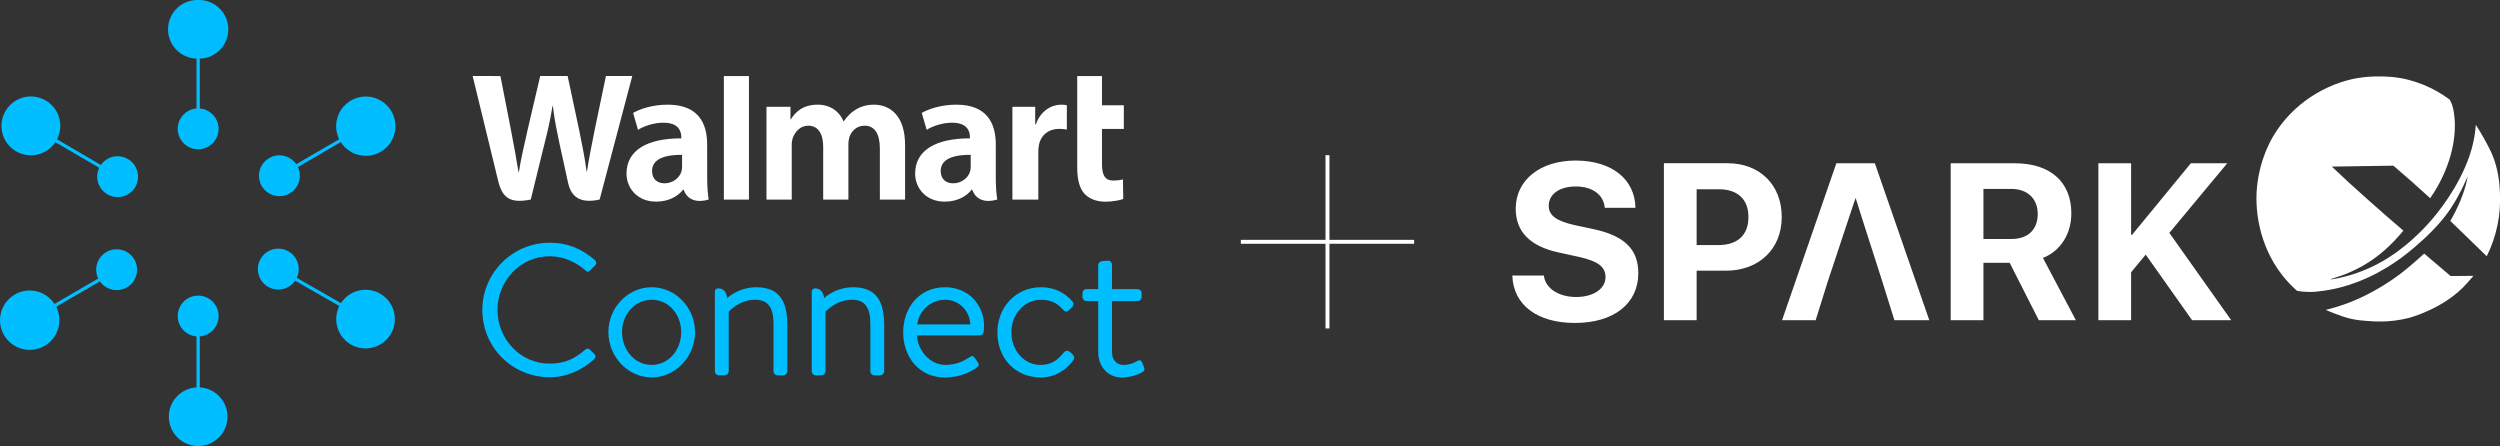 <?xml version="1.0" encoding="utf-8"?>
<!-- Generator: Adobe Illustrator 25.0.0, SVG Export Plug-In . SVG Version: 6.00 Build 0)  -->
<svg version="1.1" id="图层_1" xmlns="http://www.w3.org/2000/svg" xmlns:xlink="http://www.w3.org/1999/xlink" x="0px" y="0px"
	 viewBox="0 0 5713.1 1019.3" style="enable-background:new 0 0 5713.1 1019.3;" xml:space="preserve">
<rect x="0" y="0" width="5713.1" height="1019.3" fill="#333333" stroke="none"/>
<style type="text/css">
	.st0{fill:#00BDFF;}
	.st1{fill:#00BEFF;}
	.st2{fill:#FFFFFF;}
	.st3{fill:none;}
</style>
<g id="图层_2_1_">
	<g id="图层_1-2">
		<path class="st0" d="M452.9,0c-37-1-67.8,28.1-68.9,65.1s28.1,67.8,65.1,68.9v113.9c-25.7,2.1-44.9,24.6-42.8,50.3
			c2.1,25.7,24.6,44.9,50.3,42.8c25.7-2.1,44.9-24.6,42.8-50.3c-1.8-22.8-20-40.9-42.8-42.8V134c37-1,66.2-31.9,65.1-68.9
			C520.7,28.1,489.9-1,452.9,0z"/>
		<path class="st1" d="M638.5,448.3c25.7,0,46.6-20.8,46.7-46.5c0-6.9-1.5-13.7-4.5-20l98.1-57.1c20.1,31.6,62,40.9,93.5,20.8
			c31.6-20.1,40.9-62,20.8-93.5c-20.1-31.6-62-40.9-93.5-20.8c-29.1,18.5-39.6,56-24.5,87l-98.1,57.1
			c-14.6-21.3-43.6-26.7-64.9-12.1c-21.3,14.6-26.7,43.6-12.1,64.9C608.8,440.7,623.2,448.3,638.5,448.3z"/>
		<path class="st1" d="M266.5,569.7c-25.7,0-46.6,20.8-46.7,46.5c0,7.1,1.6,14,4.6,20.4l-99.9,58C104.1,663.2,62,654.4,30.7,675
			s-40.1,62.6-19.5,93.9c20.5,31.3,62.6,40.1,93.9,19.5c28.9-19,38.9-56.6,23.3-87.4l99.9-58c14.7,21.1,43.8,26.3,65,11.6
			c21.1-14.7,26.3-43.8,11.6-65C296.1,577.1,281.8,569.6,266.5,569.7z"/>
		<path class="st1" d="M456.6,885.3V768.8c25.7-2.1,44.9-24.6,42.8-50.3c-2.1-25.7-24.6-44.9-50.3-42.8s-44.9,24.6-42.8,50.3
			c1.8,22.8,20,40.9,42.8,42.8v116.5c-37,2.1-65.3,33.7-63.2,70.7c2.1,37,33.7,65.3,70.7,63.2c37-2.1,65.3-33.7,63.2-70.7
			C517.9,914.4,490.7,887.2,456.6,885.3z"/>
		<path class="st1" d="M868.7,671.1c-30.9-17.7-70.2-8.2-89.5,21.7l-101-57.9c11-23.3,1-51.2-22.3-62.2s-51.2-1-62.2,22.3
			s-1,51.2,22.3,62.2c20.7,9.8,45.5,3.1,58.4-15.8l101,57.9c-16.5,33.1-3.1,73.3,30,89.9c33.1,16.5,73.3,3.1,89.9-30
			C911.2,727.4,899.5,688.7,868.7,671.1L868.7,671.1z"/>
		<path class="st1" d="M292.8,363.7c-21-12.6-48.2-6.8-62.2,13.3l-100.2-58.6c17-33,4-73.5-29.1-90.5s-73.5-4-90.5,29.1
			s-4,73.5,29.1,90.5c30.4,15.6,67.8,5.9,86.7-22.6l100.2,58.6c-11.2,23.2-1.4,51.1,21.8,62.3s51.1,1.4,62.3-21.8
			C321.2,402.2,313.4,376.1,292.8,363.7L292.8,363.7z"/>
		<path class="st2" d="M2275.6,329.6c0-48.1-20.5-90.4-89.9-90.4c-35.6,0-63.9,10-79.3,18.9l11.3,38.6c14.1-8.9,36.6-16.3,57.8-16.3
			c35.2-0.1,41,19.9,41,32.8v3c-76.7-0.1-125.2,26.4-125.2,80.6c0,33,24.7,64,67.6,64c26.4,0,48.5-10.5,61.7-27.4h1.3
			c0,0,8.8,36.7,57.1,22.6c-2.5-15.3-3.4-31.5-3.4-51.1L2275.6,329.6z M2218.3,380.3c0.1,3.9-0.4,7.7-1.4,11.5
			c-4.4,14.7-19.7,27.1-38.7,27.1c-15.9,0-28.5-9-28.5-28.1c0-29.1,32.1-37.2,68.6-37L2218.3,380.3z M1143.6,173.8
			c5.9,29.9,22.8,116.6,22.8,116.6c7.1,35.7,13.6,73.1,18.5,102.6h0.9c4.8-31.4,12.3-61.2,20.3-98l28.4-121.3h62.7l26.5,124.4
			c7,34.6,12.5,61.3,16.8,93.5h0.9c4.8-32.5,11-60.3,17.8-95.8l25.5-122.1h60.2l-74.6,282.3c-47.5,10.4-65.7-8.7-72.3-39.1
			s-19.3-88.2-19.3-88.2c-6.5-31.6-11.6-54-15.2-86.5h-0.9c-5.1,32.2-10.4,54.7-18.4,86.4l-31.3,127.4c-48.5,9.7-65.3-4.7-74.7-43.6
			c-8-33.3-58.1-238.8-58.1-238.8L1143.6,173.8z M1616,329.6c0-48.1-20.5-90.4-89.9-90.4c-35.6,0-63.9,10-79.3,18.9l11.2,38.6
			c14.1-8.9,36.6-16.3,57.9-16.3c35.2-0.1,41,19.9,41,32.8v3c-76.8-0.1-125.2,26.4-125.2,80.6c0,33,24.7,64,67.6,64
			c26.4,0,48.5-10.5,61.8-27.4h1.3c0,0,8.8,36.7,57.1,22.6c-2.5-15.3-3.4-31.5-3.4-51.1L1616,329.6z M1558.7,380.3
			c0.1,3.9-0.4,7.7-1.4,11.5c-4.4,14.7-19.7,27.1-38.7,27.1c-15.9,0-28.5-9-28.5-28.1c0-29.1,32.1-37.2,68.6-37V380.3z
			 M1711.5,456.1h-57.3V173.8h57.3V456.1z M2518.3,173.8v66.8h49.9v54h-49.9v79.7c0,25.8,6.6,38.3,26.1,38.3
			c7.3,0,14.7-0.8,21.8-2.6l0.7,44.8c-7.9,2.9-24.5,6.1-41.5,6.1c-19.9,0-36.6-7-46.7-17.7c-11.6-12.3-17-32.4-17-61.1V173.8H2518.3
			z M2365.7,244v40h1.6c10.5-30.6,35.6-44.8,57.7-44.8c4.4-0.1,8.7,0.4,13,1.3V296c-5.6-1-11.3-1.5-17.1-1.5
			c-25,0-42.4,14.5-46.8,37.3c-0.9,5.2-1.4,10.4-1.3,15.6v108.7h-59.2V244H2365.7z M1806.4,244v28.8h0.8
			c9.8-15.4,25.9-33.6,61.8-33.6c27.9,0,49.3,15.1,58.5,37.9h0.8c7.8-11.5,16.8-20.3,26.9-26.4c11.9-7.3,25.1-11.5,41.9-11.5
			c37.8,0,71.2,26.1,71.2,92v124.9h-57.6V339.9c0-33.4-11.3-52.7-34.9-52.7c-17.3,0-29.8,11.6-34.6,25.8c-1.7,5.6-2.5,11.4-2.4,17.2
			v125.9h-57.6V335.2c0-28.4-10.9-48-34.2-48c-18.6,0-30.2,14.6-35,27.2c-1.9,5.6-2.8,11.5-2.7,17.4v124.4h-57.7V244H1806.4z"/>
		<path class="st1" d="M1256.4,554.8c43.1,0,74.2,14.9,103.3,39.7c3.4,3.4,3.8,8.5,0.4,12l-11.5,11.5c-3.4,4.3-6.8,3.8-11.1-0.4
			c-22.2-19.2-50.4-32-81.5-32c-67.4,0-119.1,56.8-119.1,122.9c0,65.7,51.6,122.5,119.1,122.5c37.1,0,58.9-12.8,81.5-32
			c4.3-3.4,7.7-3,11.1,0.4l9.8,9.8c3.4,2.6,2.6,8.5-0.4,11.5c-28.2,25.6-63.6,41.4-101.6,41.4c-85.3,0-154.1-67.9-154.1-153.2
			c-0.2-84.9,68.4-153.9,153.3-154.1c0,0,0,0,0,0L1256.4,554.8z"/>
		<path class="st1" d="M1489.3,656.4c54.6,0,99,46.9,99,102.4c0,56.3-44.4,103.7-99,103.7s-99-47.4-99-103.7
			C1390.3,703.3,1434.7,656.4,1489.3,656.4z M1489.3,833.9c38.8,0,67.4-34.1,67.4-75.1c0-40.1-28.6-73.8-67.4-73.8
			s-67.8,33.7-67.8,73.8C1421.5,799.8,1450.5,833.9,1489.3,833.9z"/>
		<path class="st1" d="M1633.6,666.7c0-4.7,3-7.7,7.7-7.7c12.4,0,19.2,9.4,20.5,22.2c12.4-10.7,35.4-24.8,66.2-24.8
			c57.2,0,71.3,37.1,71.3,87.9v104.1c-0.2,5.1-4.3,9.2-9.4,9.4h-12.8c-5.2,0-9.3-4.2-9.4-9.4V740c0-37.6-12.8-55-41.8-55
			c-37.1,0-60.6,27.3-60.6,27.3v136.1c-0.2,5.1-4.3,9.2-9.4,9.4h-12.8c-5.2,0-9.3-4.2-9.4-9.4L1633.6,666.7z"/>
		<path class="st1" d="M1855,666.7c0-4.7,3-7.7,7.7-7.7c12.4,0,19.2,9.4,20.5,22.2c12.4-10.7,35.4-24.8,66.1-24.8
			c57.2,0,71.3,37.1,71.3,87.9v104.1c-0.2,5.1-4.3,9.2-9.4,9.4h-12.8c-5.2,0-9.3-4.2-9.4-9.4V740c0-37.6-12.8-55-41.8-55
			c-37.1,0-60.6,27.3-60.6,27.3v136.1c-0.2,5.1-4.3,9.2-9.4,9.4h-12.8c-5.2,0-9.3-4.2-9.4-9.4V666.7z"/>
		<path class="st1" d="M2159.7,656.4c51.6,0,89.2,38,89.2,89.6c-0.1,4-0.4,8-0.9,12c-0.3,4.7-4.2,8.4-9,8.5h-143.3
			c0.9,32.9,28.6,67.4,64.4,67.4c26,0,42.2-9,53.3-16.2c6.8-4.7,9.8-6.4,14.9,1.3l5.1,7.3c3.9,6,5.6,8.1-1.7,13.7
			c-12,9.4-38,22.6-72.1,22.6c-59.7,0-95.6-46.9-95.6-103.3C2064.1,703.8,2100,656.4,2159.7,656.4z M2217.3,741.3
			c-0.9-29-23.9-56.3-57.6-56.3c-33.3,0-59.7,25.6-63.6,56.3H2217.3z"/>
		<path class="st1" d="M2379,656.4c29.4,0,53.4,11.5,71.7,32.4c3.8,4.7,3,10.2-1.7,14.1l-6.8,6.4c-6.4,5.5-10.2,1.3-14.1-3
			c-13.7-15.3-29.4-21.3-49.5-21.3c-37.6,0-67.4,33.3-67.4,74.2c0,41.8,29.4,74.7,66.1,74.7c29.9,0,42.7-15.4,53.8-28.2
			c5.6-6.4,11.1-4.7,16.6,0.8l2.6,2.6c4.3,4.3,6,8.5,2.6,13.7c-14.9,21.8-41.4,39.7-74.2,39.7c-58.5,0-99.4-43.5-99.4-102.8
			C2279.2,701.7,2321.8,656.4,2379,656.4z"/>
		<path class="st1" d="M2483.6,688c-6,0-9.8-4.3-9.8-9.4V670c0-5.5,3.8-9.4,9.8-9.4h26V606c0-5.1,4.7-9,9.4-9.4l13.2-0.8
			c5.1-0.4,9,4.3,9,9.4v55.5h58c5.5,0,9.8,3.8,9.8,9.4v8.5c-0.1,5.3-4.5,9.5-9.7,9.4c0,0,0,0,0,0h-58.1v116.5
			c0,20.5,12.8,29.5,26.5,29.5c10.7-0.1,21.1-3.1,30.3-8.5c7.7-4.7,10.7-0.8,12.4,3.8l3.4,8.5c2.6,6.4,1.7,9.8-3.4,12.8
			c-14.3,7.7-30.3,11.8-46.5,12c-34.6,0-54.2-27.3-54.2-58V688H2483.6z"/>
		<path class="st2" d="M4870.1,731.8V622.2l33.4-40.3l106,149.9h89.4l-141.4-199.6l132.3-159.1h-83.2l-134.3,163.5h-2.2V373.1h-74.8
			v358.7H4870.1z M4532.6,600.5v131.2h-74.8V373.1h146.4c82.3,0,129.3,43.5,129.3,114.4c0,46-23.8,85.8-64.9,101.9l75.3,142.4h-84.7
			l-66.6-131.2L4532.6,600.5z M4532.6,431.8v114.3h64.4c37.7,0,59.7-21.6,59.7-57.2c0-34.8-23.3-57.2-60.5-57.2L4532.6,431.8z
			 M4329.2,731.8l-27.2-87c-40.9-127.3-61.4-191.5-61.4-192.4s-21.4,63.2-64.2,192.4l-27.2,87h-76.8l124.1-358.7h88l124.4,358.7
			L4329.2,731.8z M3877.2,432.5V560h50.5c42.9,0,67.9-22.9,67.9-63.9c0-40.8-24.8-63.6-67.6-63.6L3877.2,432.5z M3802.4,373h145.4
			c73.3,0,123.9,49,123.9,122.8c0,73.6-52.3,122.8-127.6,122.8h-66.9v113.1h-74.8V373z M3456,629.6c2.2,67.4,57,108.4,143,108.4
			c88.7,0,144.9-44,144.9-113.6c0-54.7-31.2-85.5-102.8-100.9l-43.4-9.2c-41.1-9.5-58.5-21.9-58.5-44c0-26.6,24.8-44.2,61.7-44.2
			c37.4,0,63.9,18.4,66.4,48.7h70.1c-1.2-64.9-53.5-107.9-136.8-107.9c-79.8,0-136.8,43.7-136.8,109.9c0,52.5,32.4,86,98.4,100.2
			l46.6,10.2c43.1,9.7,60.2,22.6,60.2,46c0,26.3-27.2,45.5-67.1,45.5c-39.6,0-70.4-19.4-73.8-49L3456,629.6z"/>
		<path class="st3" d="M4870.1,731.8V622.2l33.4-40.3l106,149.9h89.4l-141.4-199.6l132.3-159.1h-83.2l-134.3,163.5h-2.2V373.1h-74.8
			v358.7H4870.1z M4532.6,600.5v131.2h-74.8V373.1h146.4c82.3,0,129.3,43.5,129.3,114.4c0,46-23.8,85.8-64.9,101.9l75.3,142.4h-84.7
			l-66.6-131.2L4532.6,600.5z M4532.6,431.8v114.3h64.4c37.7,0,59.7-21.6,59.7-57.2c0-34.8-23.3-57.2-60.5-57.2L4532.6,431.8z
			 M4329.2,731.8l-27.2-87c-40.9-127.3-61.4-191.5-61.4-192.4s-21.4,63.2-64.2,192.4l-27.2,87h-76.8l124.1-358.7h88l124.4,358.7
			L4329.2,731.8z M3877.2,432.5V560h50.5c42.9,0,67.9-22.9,67.9-63.9c0-40.8-24.8-63.6-67.6-63.6L3877.2,432.5z M3802.4,373h145.4
			c73.3,0,123.9,49,123.9,122.8c0,73.6-52.3,122.8-127.6,122.8h-66.9v113.1h-74.8V373z M3456,629.6c2.2,67.4,57,108.4,143,108.4
			c88.7,0,144.9-44,144.9-113.6c0-54.7-31.2-85.5-102.8-100.9l-43.4-9.2c-41.1-9.5-58.5-21.9-58.5-44c0-26.6,24.8-44.2,61.7-44.2
			c37.4,0,63.9,18.4,66.4,48.7h70.1c-1.2-64.9-53.5-107.9-136.8-107.9c-79.8,0-136.8,43.7-136.8,109.9c0,52.5,32.4,86,98.4,100.2
			l46.6,10.2c43.1,9.7,60.2,22.6,60.2,46c0,26.3-27.2,45.5-67.1,45.5c-39.6,0-70.4-19.4-73.8-49L3456,629.6z"/>
		<path class="st2" d="M5328.8,380.7l140.6-2.1c13.7,11.6,27.5,23.5,41.4,35.8c14.6,12.9,28.8,25.8,42.7,38.5
			c11.2-15.9,20.9-32.8,29.1-50.5c7.2-15.5,13.2-31.6,17.8-48.1c18.6-67.8,4.8-111.4,2.4-116.8c-0.2-0.4-4.3-9.6-4.3-9.6
			c-18.5-13.9-38.7-25.3-60.1-34.1c-10.3-4.1-20.7-7.6-31.4-10.6c-56.8-15.6-116.2-5.5-120.8-4.6c-68,12.2-147.3,55.8-193.2,135.9
			c-7.6,13.3-36.3,66.1-36.5,139.6c0,19.9,1.9,102,59.1,174.9c10.1,12.9,21.4,24.8,33.7,35.6c9.9,1.8,19.9,2.6,30,2.6
			c6.6-0.1,13.2-0.5,19.8-1.4c16.8-1.8,33.4-4.9,49.7-9.1c21.8-5.8,43-13.4,63.5-22.9c60.1-27.7,101-64.3,124.4-85.5
			c6.8-6.1,40.6-37,63.2-71.1c6.9-10.5,13.4-21.7,13.4-21.7c8.1-14.1,15.4-28.7,22-43.6c1.7-3.7,3-6.8,3.9-8.8
			c-0.8,4.6-2,10.9-3.9,18.2c-1.1,4.5-4.6,17.5-12.8,37.4c-6.6,15.9-14.3,31.3-22.9,46.2c13.4,13,26.9,26,40.3,39
			c14.3,13.9,28.6,27.7,42.9,41.7c22.6-45.5,33-96.1,30.1-146.8c-1-18.9-3.1-51.2-17.8-86.1c0,0-11.6-27.3-36.9-67l-0.3-0.5l0,0
			c-1.1,14.7-3.4,29.4-6.7,43.8c-2.5,11-9.8,39.7-30.5,79.5c-34.1,65.4-78.1,110-84.9,116.7c-23.9,23.8-72.9,71.7-149.4,98.5
			c-32.2,11.3-60.2,15.6-60.5,14.5s34.6-8.3,74.9-31.5c14.7-8.5,28.6-18.2,41.6-29c24.2-20,41.3-40.3,49.9-50.7l0,0
			c-27.2-23.1-54.8-47.1-82.7-72.1C5381.5,430,5354.6,405.3,5328.8,380.7"/>
		<path class="st3" d="M5328.8,380.7l140.6-2.1c13.7,11.6,27.5,23.5,41.4,35.8c14.6,12.9,28.8,25.8,42.7,38.5
			c11.2-15.9,20.9-32.8,29.1-50.5c7.2-15.5,13.2-31.6,17.8-48.1c18.6-67.8,4.8-111.4,2.4-116.8c-0.2-0.4-4.3-9.6-4.3-9.6
			c-18.5-13.9-38.7-25.3-60.1-34.1c-10.3-4.1-20.7-7.6-31.4-10.6c-56.8-15.6-116.2-5.5-120.8-4.6c-68,12.2-147.3,55.8-193.2,135.9
			c-7.6,13.3-36.3,66.1-36.5,139.6c0,19.9,1.9,102,59.1,174.9c10.1,12.9,21.4,24.8,33.7,35.6c9.9,1.8,19.9,2.6,30,2.6
			c6.6-0.1,13.2-0.5,19.8-1.4c16.8-1.8,33.4-4.9,49.7-9.1c21.8-5.8,43-13.4,63.5-22.9c60.1-27.7,101-64.3,124.4-85.5
			c6.8-6.1,40.6-37,63.2-71.1c6.9-10.5,13.4-21.7,13.4-21.7c8.1-14.1,15.4-28.7,22-43.6c1.7-3.7,3-6.8,3.9-8.8
			c-0.8,4.6-2,10.9-3.9,18.2c-1.1,4.5-4.6,17.5-12.8,37.4c-6.6,15.9-14.3,31.3-22.9,46.2c13.4,13,26.9,26,40.3,39
			c14.3,13.9,28.6,27.7,42.9,41.7c22.6-45.5,33-96.1,30.1-146.8c-1-18.9-3.1-51.2-17.8-86.1c0,0-11.6-27.3-36.9-67l-0.3-0.5l0,0
			c-1.1,14.7-3.4,29.4-6.7,43.8c-2.5,11-9.8,39.7-30.5,79.5c-34.1,65.4-78.1,110-84.9,116.7c-23.9,23.8-72.9,71.7-149.4,98.5
			c-32.2,11.3-60.2,15.6-60.5,14.5s34.6-8.3,74.9-31.5c14.7-8.5,28.6-18.2,41.6-29c24.2-20,41.3-40.3,49.9-50.7l0,0
			c-27.2-23.1-54.8-47.1-82.7-72.1C5381.5,430,5354.6,405.3,5328.8,380.7"/>
		<path class="st2" d="M5539.8,579.5c-4.2,3.9-10.2,9.2-17.3,15.5c-10.9,9.5-23.3,20.3-37.7,31.2c-14.6,11-29.8,21.1-45.5,30.4
			c-22.1,13.4-45.3,24.8-69.3,34.3c-17.9,6.9-36.1,12.6-54.7,17.2l-0.3,0.1c4.6,2,33.4,14.5,53.7,19.4c5.4,1.3,10.5,2.3,10.5,2.3
			c8.2,1.5,16.4,2.5,24.7,3.1c19.5,1.7,56,4.9,100.3-6.3c0,0,82.1-20.7,133.7-79.7l14.5-16.6l-52.2,0.4L5539.8,579.5"/>
		<path class="st3" d="M5539.8,579.5c-4.2,3.9-10.2,9.2-17.3,15.5c-10.9,9.5-23.3,20.3-37.7,31.2c-14.6,11-29.8,21.1-45.5,30.4
			c-22.1,13.4-45.3,24.8-69.3,34.3c-17.9,6.9-36.1,12.6-54.7,17.2l-0.3,0.1c4.6,2,33.4,14.5,53.7,19.4c5.4,1.3,10.5,2.3,10.5,2.3
			c8.2,1.5,16.4,2.5,24.7,3.1c19.5,1.7,56,4.9,100.3-6.3c0,0,82.1-20.7,133.7-79.7l14.5-16.6l-52.2,0.4L5539.8,579.5"/>
		<rect x="3029.1" y="354.6" class="st2" width="9" height="396"/>
		<rect x="2835.6" y="548.1" class="st2" width="396" height="9"/>
	</g>
</g>
</svg>
